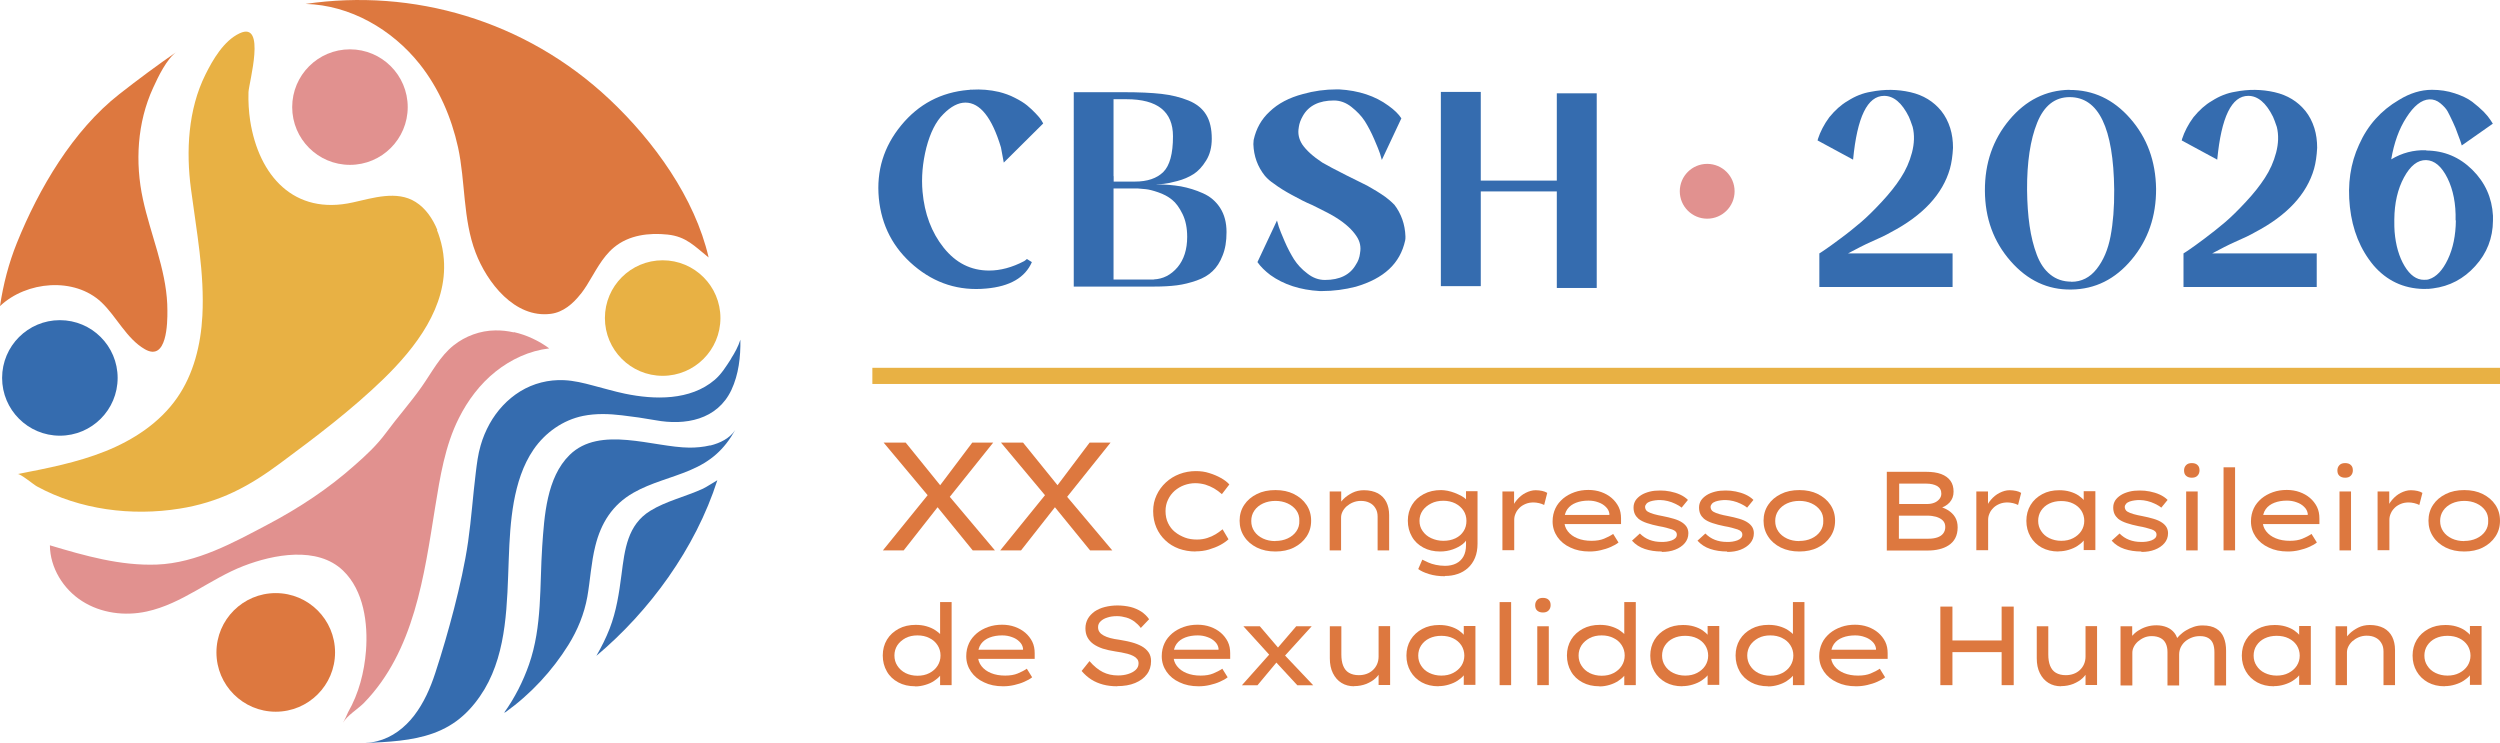 <svg xmlns="http://www.w3.org/2000/svg" id="Camada_1" data-name="Camada 1" viewBox="0 0 177.88 52.87"><defs><style>      .cls-1 {        fill: #356caf;      }      .cls-2 {        fill: #e1918f;      }      .cls-3 {        fill: #c76736;      }      .cls-4 {        fill: #dd783f;      }      .cls-5 {        fill: #e8b144;      }    </style></defs><g><g><path class="cls-4" d="M62.82,39.16l3.39-4.18.69.87-2.6,3.31h-1.48ZM69.21,39.16l-2.81-3.45-3.53-4.22h1.57l2.71,3.35,3.64,4.32h-1.58ZM67.38,35.6l-.67-.83,2.47-3.28h1.49l-3.29,4.11Z"></path><path class="cls-4" d="M71.17,39.16l3.39-4.18.69.87-2.6,3.31h-1.48ZM77.56,39.16l-2.81-3.45-3.53-4.22h1.57l2.71,3.35,3.64,4.32h-1.58ZM75.73,35.6l-.67-.83,2.47-3.28h1.49l-3.29,4.11Z"></path><path class="cls-4" d="M85.07,39.24c-.43,0-.82-.07-1.19-.2-.37-.14-.69-.33-.96-.59-.27-.25-.49-.56-.64-.91-.15-.35-.23-.74-.23-1.17s.08-.78.24-1.13c.16-.35.38-.65.66-.91.28-.26.6-.46.97-.6.37-.14.76-.21,1.17-.21.33,0,.65.04.95.14.3.09.58.21.83.35.25.14.45.29.6.46l-.53.69c-.18-.16-.37-.3-.56-.41-.19-.11-.4-.2-.62-.27-.22-.06-.46-.1-.71-.1-.28,0-.54.05-.79.14-.25.09-.48.23-.68.4-.2.18-.36.39-.47.63-.12.24-.18.52-.18.81,0,.33.06.61.18.86.12.25.28.46.49.63.21.17.45.3.71.4s.56.14.86.14c.27,0,.51-.04.73-.11.22-.07.42-.16.6-.27.18-.11.34-.23.49-.35l.42.71c-.14.13-.33.27-.57.4-.24.13-.52.24-.82.33-.3.09-.62.13-.95.13Z"></path><path class="cls-4" d="M90.75,39.24c-.5,0-.93-.09-1.32-.28-.38-.19-.68-.44-.9-.78-.22-.33-.33-.71-.33-1.13s.11-.8.33-1.13c.22-.33.52-.58.9-.77.38-.19.82-.28,1.32-.28s.93.09,1.31.28c.38.19.68.44.9.77.22.33.33.7.33,1.13s-.11.8-.33,1.13c-.22.33-.52.59-.9.78s-.82.28-1.31.28ZM90.75,38.49c.32,0,.61-.06.87-.18.26-.12.47-.29.62-.51.15-.22.22-.46.21-.74.01-.28-.06-.53-.21-.74-.15-.21-.36-.38-.62-.5s-.55-.18-.87-.18-.62.06-.88.18-.47.29-.62.51c-.15.22-.22.46-.22.74,0,.28.07.52.22.74.15.22.35.38.62.51.26.12.55.18.88.18Z"></path><path class="cls-4" d="M94.61,39.16v-4.19h.82v1.07l-.25.04c.1-.2.23-.39.41-.57.18-.18.4-.33.64-.45s.52-.18.82-.18c.39,0,.72.08.99.22.27.15.47.36.6.62s.2.58.2.93v2.51h-.82v-2.4c0-.24-.05-.44-.16-.61-.1-.17-.25-.3-.42-.38-.18-.09-.38-.13-.62-.13-.2,0-.39.04-.56.11-.17.07-.32.17-.45.28-.13.12-.22.24-.29.38s-.1.28-.1.42v2.33h-.82Z"></path><path class="cls-4" d="M102.81,41c-.42,0-.79-.05-1.12-.15s-.59-.22-.78-.36l.29-.67c.12.06.26.13.42.2.16.07.34.13.54.17.2.04.42.07.66.07.3,0,.57-.06.79-.17.22-.11.4-.28.52-.5.12-.22.18-.49.18-.8v-.6l.09.06c-.03.15-.13.31-.32.46-.19.15-.43.28-.71.38-.29.1-.58.15-.9.15-.45,0-.85-.09-1.2-.28-.35-.19-.62-.44-.81-.78-.19-.33-.29-.71-.29-1.13s.1-.8.3-1.13c.2-.33.48-.58.84-.77.36-.19.77-.28,1.23-.28.13,0,.29.02.46.05.17.03.34.09.51.15.17.07.33.14.48.22.15.08.26.17.36.27.09.1.14.2.14.31l-.18.06v-.98h.82v3.73c0,.38-.06.72-.18,1.01s-.29.53-.5.72c-.21.19-.46.34-.74.43-.28.1-.58.14-.89.14ZM102.7,38.48c.32,0,.61-.06.86-.18.25-.12.44-.29.58-.51.14-.22.2-.46.2-.73s-.07-.52-.21-.73c-.14-.21-.33-.38-.58-.51-.24-.12-.53-.19-.85-.19s-.62.06-.87.19c-.26.13-.46.3-.61.51-.15.22-.22.46-.22.73s.07.51.22.72c.15.22.35.39.61.51s.55.19.87.19Z"></path><path class="cls-4" d="M106.9,39.16v-4.19h.83v1.45l-.18-.15c.07-.26.2-.49.38-.7.18-.21.38-.38.62-.5s.47-.19.72-.19c.16,0,.31.02.46.05s.26.08.36.14l-.22.86c-.1-.05-.22-.1-.36-.13-.14-.03-.27-.05-.39-.05-.2,0-.39.03-.56.1-.17.07-.32.16-.44.28-.12.12-.22.25-.28.4-.07.15-.1.3-.1.46v2.16h-.83Z"></path><path class="cls-4" d="M113.09,39.24c-.51,0-.96-.09-1.35-.28-.4-.18-.71-.44-.93-.76-.22-.32-.34-.69-.34-1.1,0-.35.07-.65.2-.93s.32-.5.55-.7c.23-.19.5-.34.81-.45.31-.11.64-.16.99-.16.32,0,.63.05.91.15.28.1.53.24.74.42.21.18.38.4.5.64.12.25.17.52.17.82v.4h-4.15l-.18-.65h3.62l-.12.09v-.19c-.03-.18-.11-.34-.26-.48-.14-.14-.32-.25-.53-.32-.21-.08-.44-.12-.69-.12-.34,0-.63.05-.89.15-.26.1-.47.25-.62.46-.15.21-.22.48-.22.81,0,.29.08.54.25.76.17.22.39.38.68.5.29.12.63.18,1.01.18.35,0,.65-.05.89-.15.24-.1.46-.21.65-.34l.38.61c-.15.12-.33.22-.56.32-.22.1-.46.17-.71.23-.26.06-.52.09-.78.09Z"></path><path class="cls-4" d="M118.23,39.24c-.44,0-.84-.06-1.2-.18s-.67-.32-.91-.59l.56-.51c.2.2.42.35.68.45.26.1.54.15.85.15.12,0,.25,0,.38-.02s.25-.05.36-.09c.11-.04.2-.1.26-.16.07-.07.1-.15.1-.25,0-.17-.11-.29-.34-.37-.12-.04-.25-.08-.41-.12-.15-.04-.33-.08-.52-.11-.32-.06-.6-.14-.85-.22-.24-.08-.45-.18-.61-.31-.11-.1-.2-.21-.26-.34-.06-.13-.09-.29-.09-.46,0-.19.05-.35.14-.5.1-.15.23-.27.4-.38.17-.11.38-.19.61-.25.23-.06.48-.08.75-.08.23,0,.47.02.71.07.25.05.48.12.7.22.22.1.41.23.56.38l-.45.55c-.13-.11-.29-.2-.46-.28-.17-.08-.35-.15-.53-.19s-.35-.07-.51-.07c-.13,0-.26,0-.38.02-.13.02-.25.04-.36.08-.11.04-.2.09-.26.16s-.1.14-.1.24c0,.06.02.12.05.18.03.06.08.11.15.15.11.06.25.12.43.17.18.05.39.1.62.14.28.05.54.12.79.19.24.07.45.16.62.28.13.09.24.2.31.32.07.12.11.27.11.43,0,.28-.09.51-.26.71-.17.2-.4.35-.68.46s-.6.16-.95.16Z"></path><path class="cls-4" d="M122.89,39.24c-.44,0-.84-.06-1.2-.18s-.67-.32-.91-.59l.56-.51c.2.2.42.35.68.45.26.1.54.15.85.15.12,0,.25,0,.38-.02s.25-.05.36-.09c.11-.04.2-.1.26-.16.07-.07.1-.15.1-.25,0-.17-.11-.29-.34-.37-.12-.04-.25-.08-.41-.12-.15-.04-.33-.08-.52-.11-.32-.06-.6-.14-.85-.22-.24-.08-.45-.18-.61-.31-.11-.1-.2-.21-.26-.34-.06-.13-.09-.29-.09-.46,0-.19.05-.35.14-.5.1-.15.23-.27.4-.38.17-.11.38-.19.61-.25.23-.06.48-.08.75-.08.23,0,.47.02.71.07.25.05.48.12.7.22.22.1.41.23.56.38l-.45.55c-.13-.11-.29-.2-.46-.28-.17-.08-.35-.15-.53-.19s-.35-.07-.51-.07c-.13,0-.26,0-.38.02-.13.02-.25.04-.36.08-.11.04-.2.09-.26.16s-.1.14-.1.24c0,.06.02.12.05.18.03.06.08.11.15.15.11.06.25.12.43.17.18.05.39.1.62.14.28.05.54.12.79.19.24.07.45.16.62.28.13.09.24.2.31.32.07.12.11.27.11.43,0,.28-.09.51-.26.71-.17.2-.4.35-.68.46s-.6.16-.95.16Z"></path><path class="cls-4" d="M128.03,39.24c-.5,0-.93-.09-1.32-.28-.38-.19-.68-.44-.9-.78-.22-.33-.33-.71-.33-1.13s.11-.8.33-1.13c.22-.33.52-.58.9-.77.38-.19.82-.28,1.32-.28s.93.09,1.31.28c.38.19.68.44.9.77.22.33.33.7.33,1.13s-.11.8-.33,1.13c-.22.33-.52.59-.9.78s-.82.28-1.31.28ZM128.03,38.49c.32,0,.61-.06.87-.18.26-.12.47-.29.62-.51.15-.22.22-.46.21-.74.01-.28-.06-.53-.21-.74-.15-.21-.36-.38-.62-.5s-.55-.18-.87-.18-.62.06-.88.18-.47.29-.62.51c-.15.22-.22.46-.22.74,0,.28.07.52.22.74.15.22.35.38.62.51.26.12.55.18.88.18Z"></path><path class="cls-4" d="M134.25,39.16v-5.59h2.79c.43,0,.79.05,1.08.16s.51.27.66.48c.15.21.22.46.22.77s-.09.55-.28.77c-.19.21-.46.36-.81.45l.04-.16c.24.05.46.14.67.27.2.13.37.29.49.49.12.2.18.44.18.72,0,.3-.06.56-.17.77s-.27.38-.47.51c-.2.13-.42.22-.67.28-.25.06-.51.09-.78.09h-2.96ZM135.12,35.86h2.01c.18,0,.35-.03.5-.09.15-.06.27-.15.36-.26.09-.11.14-.24.14-.38,0-.25-.1-.43-.3-.55-.2-.11-.46-.17-.78-.17h-1.92v1.45ZM135.12,38.33h2.09c.24,0,.45-.03.63-.09.18-.06.32-.15.42-.28.1-.13.15-.28.15-.46,0-.2-.06-.35-.18-.47-.12-.12-.28-.2-.47-.26-.19-.05-.39-.08-.6-.08h-2.05v1.64Z"></path><path class="cls-4" d="M140.62,39.16v-4.19h.83v1.45l-.18-.15c.07-.26.2-.49.38-.7.18-.21.38-.38.62-.5s.47-.19.72-.19c.16,0,.31.02.46.05s.26.08.36.14l-.22.86c-.1-.05-.22-.1-.36-.13-.14-.03-.27-.05-.39-.05-.2,0-.39.03-.56.1-.17.07-.32.16-.44.28-.12.12-.22.25-.28.4-.07.15-.1.3-.1.46v2.16h-.83Z"></path><path class="cls-4" d="M146.46,39.24c-.45,0-.84-.09-1.19-.28-.34-.19-.61-.45-.8-.78-.19-.33-.29-.7-.29-1.12s.1-.8.3-1.13c.2-.33.48-.58.83-.77.35-.19.75-.28,1.2-.28.28,0,.53.03.77.1.24.07.44.16.62.28.17.12.31.24.41.38.1.14.16.28.17.42l-.22-.02v-1.09h.83v4.19h-.83v-1.1l.18.02c-.01.13-.07.26-.18.4s-.26.26-.44.38c-.18.12-.39.21-.62.28-.23.07-.47.11-.73.11ZM146.66,38.48c.32,0,.6-.06.85-.19.25-.13.44-.3.58-.51.14-.22.21-.46.21-.72s-.07-.51-.21-.73c-.14-.21-.33-.38-.58-.5-.24-.12-.53-.18-.85-.18s-.6.06-.85.18-.44.29-.58.5c-.14.21-.21.46-.21.73s.07.51.21.72c.14.22.33.39.58.51s.53.19.85.19Z"></path><path class="cls-4" d="M152.36,39.24c-.44,0-.84-.06-1.2-.18s-.67-.32-.91-.59l.56-.51c.2.2.42.35.68.45.26.1.54.15.85.15.12,0,.25,0,.38-.02s.25-.05.36-.09c.11-.04.2-.1.26-.16.07-.07.1-.15.1-.25,0-.17-.11-.29-.34-.37-.12-.04-.25-.08-.41-.12-.15-.04-.33-.08-.52-.11-.32-.06-.6-.14-.85-.22-.24-.08-.45-.18-.61-.31-.11-.1-.2-.21-.26-.34-.06-.13-.09-.29-.09-.46,0-.19.05-.35.14-.5.1-.15.23-.27.4-.38.17-.11.38-.19.61-.25.23-.06.48-.08.75-.08.23,0,.47.02.71.07.25.05.48.12.7.22.22.1.41.23.56.38l-.45.55c-.13-.11-.29-.2-.46-.28-.17-.08-.35-.15-.53-.19s-.35-.07-.51-.07c-.13,0-.26,0-.38.02-.13.02-.25.04-.36.08-.11.04-.2.09-.26.16s-.1.14-.1.24c0,.06.02.12.05.18.03.06.08.11.15.15.11.06.25.12.43.17.18.05.39.1.62.14.28.05.54.12.79.19.24.07.45.16.62.28.13.09.24.2.31.32.07.12.11.27.11.43,0,.28-.09.51-.26.71-.17.2-.4.35-.68.46s-.6.16-.95.16Z"></path><path class="cls-4" d="M155.95,33.99c-.18,0-.31-.05-.41-.14-.1-.09-.14-.22-.14-.38,0-.15.05-.28.15-.38.1-.1.23-.14.4-.14s.31.04.41.14c.1.09.14.22.14.38,0,.15-.05.28-.15.38-.1.1-.23.14-.4.14ZM155.55,39.16v-4.19h.82v4.19h-.82Z"></path><path class="cls-4" d="M158.21,39.16v-5.91h.82v5.91h-.82Z"></path><path class="cls-4" d="M162.78,39.24c-.51,0-.96-.09-1.35-.28-.4-.18-.71-.44-.93-.76-.22-.32-.34-.69-.34-1.1,0-.35.07-.65.2-.93s.32-.5.55-.7c.23-.19.5-.34.81-.45.31-.11.64-.16.99-.16.32,0,.63.05.91.15.28.1.53.24.74.42.21.18.38.4.5.64.12.25.17.52.17.82v.4h-4.15l-.18-.65h3.62l-.12.09v-.19c-.03-.18-.11-.34-.26-.48-.14-.14-.32-.25-.53-.32-.21-.08-.44-.12-.69-.12-.34,0-.63.05-.89.15-.26.1-.47.25-.62.46-.15.21-.22.48-.22.81,0,.29.08.54.25.76.17.22.39.38.68.5.29.12.63.18,1.01.18.35,0,.65-.05.89-.15.24-.1.46-.21.65-.34l.38.61c-.15.12-.33.22-.56.32-.22.1-.46.17-.71.23-.26.06-.52.09-.78.09Z"></path><path class="cls-4" d="M166.86,33.99c-.18,0-.31-.05-.41-.14-.1-.09-.14-.22-.14-.38,0-.15.05-.28.15-.38.1-.1.23-.14.4-.14s.31.04.41.14c.1.09.14.22.14.38,0,.15-.05.28-.15.38-.1.1-.23.14-.4.14ZM166.46,39.16v-4.19h.82v4.19h-.82Z"></path><path class="cls-4" d="M169.17,39.16v-4.19h.83v1.45l-.18-.15c.07-.26.2-.49.38-.7.18-.21.38-.38.62-.5s.47-.19.72-.19c.16,0,.31.02.46.05s.26.08.36.14l-.22.86c-.1-.05-.22-.1-.36-.13-.14-.03-.27-.05-.39-.05-.2,0-.39.03-.56.1-.17.07-.32.16-.44.28-.12.12-.22.25-.28.4-.07.15-.1.3-.1.46v2.16h-.83Z"></path><path class="cls-4" d="M175.34,39.24c-.5,0-.93-.09-1.32-.28-.38-.19-.68-.44-.9-.78-.22-.33-.33-.71-.33-1.13s.11-.8.33-1.13c.22-.33.52-.58.9-.77.38-.19.82-.28,1.32-.28s.93.09,1.31.28c.38.19.68.44.9.77.22.33.33.7.33,1.13s-.11.8-.33,1.13c-.22.33-.52.59-.9.78s-.82.28-1.31.28ZM175.34,38.49c.32,0,.61-.06.87-.18.26-.12.47-.29.62-.51.15-.22.22-.46.21-.74.01-.28-.06-.53-.21-.74-.15-.21-.36-.38-.62-.5s-.55-.18-.87-.18-.62.06-.88.18-.47.29-.62.51c-.15.22-.22.46-.22.74,0,.28.07.52.22.74.15.22.35.38.62.51.26.12.55.18.88.18Z"></path><path class="cls-4" d="M65.12,48.83c-.46,0-.86-.09-1.21-.28s-.62-.44-.81-.78c-.19-.33-.29-.71-.29-1.13s.1-.8.3-1.13c.2-.33.48-.58.83-.77.35-.19.76-.28,1.21-.28.27,0,.53.03.77.1.24.07.45.16.63.28.18.12.33.24.43.38.1.13.15.27.15.4l-.24.02v-2.8h.82v5.91h-.82v-1.1l.16.04c0,.13-.05.26-.16.39-.11.13-.25.25-.43.37-.18.12-.38.21-.62.28-.23.07-.47.11-.72.11ZM65.28,48.08c.32,0,.6-.06.85-.19.25-.13.44-.3.58-.52s.21-.46.21-.73-.07-.51-.21-.73c-.14-.22-.33-.39-.58-.51-.25-.13-.53-.19-.85-.19s-.6.06-.85.19c-.24.13-.44.3-.58.51-.14.22-.21.46-.21.73s.07.52.21.73c.14.22.33.39.58.52.24.12.53.19.85.19Z"></path><path class="cls-4" d="M71.37,48.83c-.51,0-.96-.09-1.35-.28-.4-.18-.71-.44-.93-.76-.22-.32-.34-.69-.34-1.1,0-.35.07-.65.2-.93s.32-.5.55-.7c.23-.19.5-.34.81-.45.31-.11.64-.16.99-.16.33,0,.63.05.91.15.28.1.53.24.74.42.21.18.38.4.5.64.12.25.17.52.17.82v.4h-4.15l-.18-.65h3.62l-.12.09v-.19c-.03-.18-.11-.34-.26-.48-.14-.14-.32-.25-.53-.32-.21-.08-.44-.12-.69-.12-.34,0-.63.05-.89.15-.26.1-.47.25-.62.46-.15.21-.22.48-.22.81,0,.29.08.54.25.76.17.22.39.38.68.5.29.12.63.18,1.01.18.35,0,.65-.05.89-.15.24-.1.46-.21.65-.34l.38.61c-.15.12-.33.22-.56.32-.22.1-.46.17-.71.23-.26.06-.52.09-.78.09Z"></path><path class="cls-4" d="M79.5,48.83c-.37,0-.71-.04-1.01-.12s-.59-.2-.84-.36c-.25-.16-.48-.36-.69-.61l.56-.7c.31.36.63.62.95.78.32.16.68.24,1.08.24.25,0,.49-.03.71-.1.22-.07.4-.16.54-.29.14-.13.21-.28.21-.47,0-.12-.03-.23-.1-.31-.07-.09-.16-.16-.28-.22-.12-.06-.25-.11-.4-.15-.15-.04-.3-.07-.45-.1-.15-.03-.29-.05-.43-.07-.33-.05-.63-.12-.89-.2-.26-.09-.49-.2-.67-.33-.18-.13-.32-.29-.42-.48-.1-.19-.14-.4-.14-.64s.06-.47.17-.67.28-.37.48-.52c.21-.14.45-.25.73-.32.28-.07.58-.11.9-.11s.65.04.94.11c.28.07.54.19.76.33.22.15.41.33.55.54l-.59.62c-.13-.18-.29-.33-.46-.46-.17-.12-.36-.22-.57-.28s-.43-.1-.66-.1c-.26,0-.49.03-.69.1-.2.06-.36.15-.48.27-.12.11-.18.25-.18.41,0,.13.03.25.1.35.07.1.17.18.3.25.13.07.28.13.47.18.19.05.4.09.64.12.31.05.6.11.87.18.27.07.52.17.72.28s.37.26.49.43c.12.17.18.38.18.63,0,.36-.1.68-.3.94-.2.27-.48.47-.84.62s-.79.22-1.28.22Z"></path><path class="cls-4" d="M85.28,48.83c-.51,0-.96-.09-1.35-.28-.4-.18-.71-.44-.93-.76-.22-.32-.34-.69-.34-1.1,0-.35.07-.65.2-.93s.32-.5.55-.7c.23-.19.5-.34.81-.45.31-.11.64-.16.99-.16.32,0,.63.05.91.15.28.1.53.24.74.42.21.18.38.4.5.64.12.25.17.52.17.82v.4h-4.15l-.18-.65h3.62l-.12.09v-.19c-.03-.18-.11-.34-.26-.48-.14-.14-.32-.25-.53-.32-.21-.08-.44-.12-.69-.12-.34,0-.63.05-.89.15-.26.1-.47.25-.62.46-.15.21-.22.48-.22.81,0,.29.08.54.25.76.17.22.39.38.68.5.29.12.63.18,1.01.18.35,0,.65-.05.89-.15.24-.1.46-.21.65-.34l.38.61c-.15.12-.33.22-.56.32-.22.1-.46.17-.71.23-.26.06-.52.09-.78.09Z"></path><path class="cls-4" d="M88.37,48.75l1.96-2.2.54.53-1.4,1.68h-1.1ZM92.3,48.75l-1.69-1.83-.14-.16-2-2.2h1.17l1.51,1.77.14.16,2.15,2.27h-1.13ZM91.33,46.75l-.49-.57,1.39-1.62h1.1l-2,2.2Z"></path><path class="cls-4" d="M96.35,48.83c-.34,0-.64-.08-.9-.24-.26-.16-.46-.39-.61-.69s-.22-.65-.22-1.06v-2.28h.82v2c0,.32.04.59.13.81.09.22.22.39.41.5s.42.17.7.17c.2,0,.38-.03.55-.09.17-.06.32-.15.45-.27.13-.12.23-.26.3-.42.07-.16.11-.34.11-.55v-2.16h.82v4.19h-.82v-.88l.14-.1c-.07.18-.19.34-.36.5-.17.16-.39.29-.65.4-.26.1-.55.16-.88.16Z"></path><path class="cls-4" d="M102.35,48.83c-.45,0-.84-.09-1.19-.28-.34-.19-.61-.45-.8-.78-.19-.33-.29-.7-.29-1.12s.1-.8.3-1.13c.2-.33.48-.58.83-.77.35-.19.75-.28,1.2-.28.28,0,.53.03.77.1.24.07.44.16.62.28.17.12.31.24.41.38.1.14.16.28.17.42l-.22-.02v-1.09h.83v4.19h-.83v-1.1l.18.02c-.01.13-.07.26-.18.4s-.26.26-.44.38c-.18.12-.39.21-.62.28-.23.07-.47.11-.73.11ZM102.55,48.07c.32,0,.6-.06.85-.19.25-.13.44-.3.58-.51.14-.22.21-.46.21-.72s-.07-.51-.21-.73c-.14-.21-.33-.38-.58-.5-.24-.12-.53-.18-.85-.18s-.6.06-.85.18-.44.29-.58.5c-.14.21-.21.46-.21.73s.07.51.21.72c.14.22.33.39.58.51s.53.19.85.19Z"></path><path class="cls-4" d="M106.7,48.75v-5.91h.82v5.91h-.82Z"></path><path class="cls-4" d="M109.78,43.58c-.18,0-.31-.05-.41-.14-.1-.09-.14-.22-.14-.38,0-.15.05-.28.15-.38.1-.1.23-.14.4-.14s.31.04.41.14c.1.09.14.22.14.38,0,.15-.05.28-.15.38-.1.1-.23.14-.4.14ZM109.38,48.75v-4.19h.82v4.19h-.82Z"></path><path class="cls-4" d="M113.8,48.83c-.46,0-.86-.09-1.21-.28-.35-.19-.62-.44-.81-.78-.19-.33-.29-.71-.29-1.13s.1-.8.3-1.13c.2-.33.48-.58.83-.77.35-.19.76-.28,1.21-.28.27,0,.53.03.77.1.24.07.45.16.63.28.18.12.33.24.43.38.1.13.15.27.15.4l-.24.02v-2.8h.82v5.91h-.82v-1.1l.16.04c0,.13-.05.26-.16.39-.11.13-.25.25-.43.37-.18.12-.38.21-.61.28-.23.07-.47.11-.72.11ZM113.96,48.08c.32,0,.6-.06.85-.19.25-.13.44-.3.58-.52.14-.22.21-.46.21-.73s-.07-.51-.21-.73c-.14-.22-.33-.39-.58-.51-.25-.13-.53-.19-.85-.19s-.6.06-.85.19c-.24.13-.44.3-.58.51-.14.22-.21.46-.21.73s.07.52.21.73c.14.22.33.39.58.52.25.12.53.19.85.19Z"></path><path class="cls-4" d="M119.7,48.83c-.45,0-.84-.09-1.19-.28-.34-.19-.61-.45-.8-.78-.19-.33-.29-.7-.29-1.12s.1-.8.3-1.13c.2-.33.48-.58.83-.77.35-.19.75-.28,1.2-.28.28,0,.53.03.77.1.24.07.44.16.62.28.17.12.31.24.41.38.1.14.16.28.17.42l-.22-.02v-1.09h.83v4.19h-.83v-1.1l.18.02c-.01.13-.07.26-.18.4s-.26.26-.44.38c-.18.12-.39.21-.62.28-.23.07-.47.11-.73.11ZM119.9,48.07c.32,0,.6-.06.85-.19.25-.13.44-.3.58-.51.14-.22.21-.46.21-.72s-.07-.51-.21-.73c-.14-.21-.33-.38-.58-.5-.24-.12-.53-.18-.85-.18s-.6.06-.85.18-.44.29-.58.5c-.14.21-.21.46-.21.73s.07.51.21.72c.14.22.33.39.58.51s.53.19.85.19Z"></path><path class="cls-4" d="M125.8,48.83c-.46,0-.86-.09-1.21-.28-.35-.19-.62-.44-.81-.78-.19-.33-.29-.71-.29-1.13s.1-.8.3-1.13c.2-.33.48-.58.83-.77.35-.19.76-.28,1.21-.28.27,0,.53.03.77.1.24.07.45.16.63.28.18.12.33.24.43.38.1.13.15.27.15.4l-.24.02v-2.8h.82v5.91h-.82v-1.1l.16.04c0,.13-.05.26-.16.39-.11.13-.25.25-.43.37-.18.12-.38.21-.61.28-.23.07-.47.11-.72.11ZM125.96,48.08c.32,0,.6-.06.85-.19.25-.13.44-.3.58-.52.14-.22.21-.46.21-.73s-.07-.51-.21-.73c-.14-.22-.33-.39-.58-.51-.25-.13-.53-.19-.85-.19s-.6.06-.85.19c-.24.13-.44.3-.58.51-.14.22-.21.46-.21.73s.07.52.21.73c.14.22.33.39.58.52.25.12.53.19.85.19Z"></path><path class="cls-4" d="M132.06,48.83c-.51,0-.96-.09-1.35-.28-.4-.18-.71-.44-.93-.76-.22-.32-.34-.69-.34-1.1,0-.35.07-.65.2-.93s.32-.5.55-.7c.23-.19.5-.34.81-.45.31-.11.64-.16.99-.16.32,0,.63.05.91.15.28.1.53.24.74.42.21.18.38.4.5.64.12.25.17.52.17.82v.4h-4.15l-.18-.65h3.62l-.12.09v-.19c-.03-.18-.11-.34-.26-.48-.14-.14-.32-.25-.53-.32-.21-.08-.44-.12-.69-.12-.34,0-.63.05-.89.15-.26.1-.47.25-.62.46-.15.21-.22.48-.22.81,0,.29.08.54.25.76.17.22.39.38.68.5.29.12.63.18,1.01.18.35,0,.65-.05.89-.15.24-.1.46-.21.65-.34l.38.61c-.15.12-.33.22-.56.32-.22.1-.46.17-.71.23-.26.06-.52.09-.78.09Z"></path><path class="cls-4" d="M138.06,48.75v-5.59h.86v5.59h-.86ZM138.43,46.4v-.83h4.37v.83h-4.37ZM142.42,48.75v-5.59h.86v5.59h-.86Z"></path><path class="cls-4" d="M146.65,48.83c-.34,0-.64-.08-.9-.24-.26-.16-.46-.39-.61-.69s-.22-.65-.22-1.06v-2.28h.82v2c0,.32.04.59.13.81.09.22.22.39.41.5s.42.17.7.17c.2,0,.38-.03.55-.09.17-.06.32-.15.45-.27.13-.12.23-.26.3-.42.07-.16.11-.34.11-.55v-2.16h.82v4.19h-.82v-.88l.14-.1c-.07.18-.19.34-.36.5-.17.16-.39.29-.65.4-.26.1-.55.16-.88.16Z"></path><path class="cls-4" d="M150.88,48.75v-4.19h.83v1.1h-.26c.05-.14.13-.27.24-.4s.25-.26.43-.38c.17-.11.37-.21.59-.28.22-.07.46-.11.72-.11.28,0,.53.05.75.14s.4.23.54.41c.14.18.23.41.26.69l-.23-.05.06-.14c.06-.11.16-.22.28-.34.13-.12.27-.24.44-.34.17-.1.35-.19.56-.26.2-.07.41-.1.63-.1.41,0,.74.08.98.23.24.15.42.36.53.64.11.27.16.58.16.93v2.47h-.83v-2.36c0-.24-.03-.44-.1-.62-.07-.17-.18-.3-.33-.39-.15-.09-.35-.14-.59-.14-.21,0-.4.03-.58.1-.18.07-.34.16-.48.28-.14.12-.24.26-.32.42-.07.16-.11.33-.11.51v2.2h-.83v-2.38c0-.23-.04-.43-.12-.6-.08-.17-.2-.3-.37-.39s-.38-.14-.64-.14c-.2,0-.38.04-.54.11s-.31.17-.44.28c-.13.12-.22.24-.29.38-.07.14-.1.28-.1.42v2.32h-.83Z"></path><path class="cls-4" d="M161.79,48.83c-.45,0-.84-.09-1.19-.28-.34-.19-.61-.45-.8-.78-.19-.33-.29-.7-.29-1.12s.1-.8.3-1.13c.2-.33.48-.58.83-.77.35-.19.75-.28,1.2-.28.28,0,.53.03.77.1.24.07.44.16.62.28.17.12.31.24.41.38.1.14.16.28.17.42l-.22-.02v-1.09h.83v4.19h-.83v-1.1l.18.02c-.01.13-.07.26-.18.4s-.26.26-.44.38c-.18.12-.39.21-.62.28-.23.07-.47.11-.73.11ZM161.99,48.07c.32,0,.6-.06.85-.19.25-.13.44-.3.58-.51.14-.22.21-.46.21-.72s-.07-.51-.21-.73c-.14-.21-.33-.38-.58-.5-.24-.12-.53-.18-.85-.18s-.6.06-.85.18-.44.29-.58.5c-.14.21-.21.46-.21.73s.07.51.21.72c.14.22.33.39.58.51s.53.19.85.19Z"></path><path class="cls-4" d="M166.18,48.75v-4.19h.82v1.07l-.25.04c.1-.2.23-.39.41-.57.18-.18.4-.33.64-.45s.52-.18.82-.18c.39,0,.72.08.99.22.27.15.47.36.6.62s.2.58.2.93v2.51h-.82v-2.4c0-.24-.05-.44-.16-.61-.1-.17-.25-.3-.42-.38-.18-.09-.38-.13-.62-.13-.2,0-.39.04-.56.11-.17.07-.32.17-.45.28-.13.12-.22.24-.29.38s-.1.28-.1.42v2.33h-.82Z"></path><path class="cls-4" d="M173.94,48.83c-.45,0-.84-.09-1.19-.28-.34-.19-.61-.45-.8-.78-.19-.33-.29-.7-.29-1.12s.1-.8.3-1.13c.2-.33.48-.58.83-.77.35-.19.75-.28,1.2-.28.28,0,.53.03.77.1.24.07.44.16.62.28.17.12.31.24.41.38.1.14.16.28.17.42l-.22-.02v-1.09h.83v4.19h-.83v-1.1l.18.02c-.01.13-.07.26-.18.4s-.26.26-.44.38c-.18.12-.39.21-.62.28-.23.07-.47.11-.73.11ZM174.14,48.07c.32,0,.6-.06.85-.19.25-.13.44-.3.58-.51.14-.22.21-.46.21-.72s-.07-.51-.21-.73c-.14-.21-.33-.38-.58-.5-.24-.12-.53-.18-.85-.18s-.6.06-.85.18-.44.29-.58.5c-.14.21-.21.46-.21.73s.07.51.21.72c.14.22.33.39.58.51s.53.19.85.19Z"></path></g><g><path class="cls-1" d="M73.07,18.43l.35.22c-.48,1.1-1.56,1.73-3.25,1.88-1.93.18-3.64-.36-5.13-1.62-1.49-1.26-2.32-2.86-2.51-4.81-.18-1.95.35-3.67,1.59-5.18,1.24-1.51,2.83-2.35,4.76-2.52.07,0,.12,0,.14-.02h.12c.64-.04,1.29.01,1.94.16.39.1.77.23,1.13.42.36.18.65.36.87.54.22.18.42.37.61.57.19.2.32.35.38.45.06.1.11.18.15.25v.02l-2.8,2.78-.2-1.08c-.64-2.13-1.49-3.19-2.53-3.19-.5,0-1.03.27-1.57.82-.53.52-.93,1.32-1.21,2.39-.27,1.08-.36,2.12-.27,3.13.14,1.57.64,2.9,1.5,3.98.87,1.09,1.94,1.63,3.24,1.63.8,0,1.63-.22,2.49-.67.08-.05.14-.1.18-.14Z"></path><path class="cls-1" d="M82.28,13.12c.63,0,1.21.05,1.74.14.53.1,1.06.26,1.57.49.52.23.93.58,1.23,1.05.3.47.45,1.04.45,1.71s-.09,1.2-.28,1.67c-.18.47-.42.84-.72,1.12-.29.28-.67.5-1.13.66s-.93.28-1.4.34c-.47.06-1.01.09-1.62.09h-5.72V6.56h3.56c1.08,0,1.97.04,2.68.12.71.08,1.35.24,1.92.47.57.23.99.57,1.26,1.01.27.44.4,1.01.4,1.71,0,.6-.13,1.12-.4,1.55-.27.44-.57.76-.9.97-.33.21-.72.38-1.15.49-.44.12-.76.18-.96.2-.2.02-.38.03-.51.03ZM79.24,12.53v.39h1.51c.89,0,1.56-.23,2.02-.68.46-.46.69-1.3.69-2.54,0-1.76-1.1-2.64-3.31-2.64h-.92v5.48ZM82.1,19.88c.65-.03,1.21-.31,1.68-.86.46-.55.69-1.27.69-2.17,0-.63-.11-1.17-.33-1.62s-.47-.8-.75-1.02c-.28-.23-.61-.4-.99-.53-.38-.13-.67-.2-.88-.22-.2-.02-.4-.04-.57-.05h-1.72v6.48h2.86Z"></path><path class="cls-1" d="M99.2,14.55c.5.65.77,1.41.8,2.27,0,.12,0,.22-.02.29-.18.82-.56,1.5-1.14,2.04-.59.55-1.38.96-2.37,1.25-.78.2-1.58.31-2.41.31h-.16c-1.39-.08-2.56-.46-3.51-1.14-.38-.29-.69-.59-.92-.92l1.39-2.96c.03.11.07.26.13.45s.2.53.41,1.02c.21.49.44.92.67,1.29.24.37.55.71.95,1.01.39.31.81.46,1.25.46,1.06,0,1.8-.37,2.21-1.1.15-.22.25-.48.29-.8v-.02c.08-.42,0-.82-.25-1.19-.3-.46-.78-.9-1.43-1.31-.27-.18-.84-.48-1.7-.9-.48-.2-.97-.45-1.49-.74-.48-.26-.9-.52-1.27-.8-.23-.15-.44-.33-.63-.55-.52-.65-.79-1.4-.82-2.25,0-.04,0-.09.01-.16,0-.07.01-.12.01-.14.18-.82.56-1.49,1.14-2.02.59-.57,1.38-.99,2.37-1.25.78-.22,1.58-.33,2.41-.33h.16c1.4.08,2.57.47,3.51,1.16.42.3.73.6.92.9l-1.39,2.96c-.03-.11-.07-.26-.13-.45s-.2-.53-.41-1.02c-.21-.49-.44-.92-.67-1.29-.24-.37-.56-.7-.95-1.01s-.81-.46-1.25-.46c-1.06,0-1.8.37-2.21,1.1-.15.26-.25.52-.29.8v.02c-.08.42,0,.82.25,1.21.29.42.76.85,1.43,1.29.34.2.91.5,1.7.9.78.38,1.27.63,1.49.74.45.25.88.51,1.29.8.2.15.42.33.63.55Z"></path><path class="cls-1" d="M110.77,6.64h2.84v13.85h-2.84v-6.87h-5.41v6.74h-2.84V6.54h2.84v6.31h5.41v-6.21Z"></path><path class="cls-1" d="M131.47,18.03h7.46v2.39h-9.48v-2.39c.11-.07.26-.16.44-.29.18-.12.53-.37,1.05-.76.52-.38,1-.77,1.46-1.16s.95-.88,1.49-1.46c.54-.58.99-1.14,1.35-1.7.36-.55.63-1.15.8-1.8.17-.65.19-1.26.05-1.83-.11-.33-.2-.56-.27-.72-.49-.99-1.08-1.49-1.76-1.49-1.19,0-1.92,1.51-2.21,4.54l-2.53-1.37.02-.04v-.04c.18-.55.45-1.07.82-1.57.41-.5.84-.89,1.31-1.16.53-.34,1.08-.56,1.65-.65.95-.19,1.89-.18,2.81.03.92.21,1.65.66,2.2,1.34.27.34.48.74.63,1.21.14.45.2.92.2,1.41-.03.56-.1,1.06-.22,1.49-.52,1.81-1.92,3.32-4.21,4.52-.33.19-.8.42-1.43.69-.45.2-.99.48-1.63.82Z"></path><path class="cls-1" d="M147.24,6.4c1.69-.01,3.13.66,4.33,2.03,1.2,1.37,1.81,3.03,1.84,5,.01,1.96-.57,3.64-1.74,5.04-1.17,1.4-2.6,2.11-4.29,2.13-1.68.03-3.12-.65-4.32-2.02-1.21-1.38-1.82-3.04-1.83-5.01-.01-1.96.57-3.64,1.74-5.04,1.17-1.4,2.6-2.11,4.27-2.14ZM147.38,20.05c.72,0,1.32-.3,1.8-.91.48-.61.81-1.38.99-2.33.18-.95.27-2.05.26-3.32-.05-4.39-1.11-6.58-3.17-6.58-1.05,0-1.82.61-2.31,1.82-.49,1.21-.73,2.81-.72,4.78.01.95.07,1.81.18,2.56.11.76.28,1.44.51,2.05.23.61.55,1.09.97,1.42.41.33.91.5,1.48.5Z"></path><path class="cls-1" d="M157.38,18.03h7.46v2.39h-9.48v-2.39c.11-.07.26-.16.44-.29.18-.12.53-.37,1.05-.76s1-.77,1.46-1.16.95-.88,1.49-1.46c.54-.58.99-1.14,1.35-1.7.36-.55.63-1.15.8-1.8.17-.65.19-1.26.05-1.83-.11-.33-.2-.56-.27-.72-.49-.99-1.08-1.49-1.76-1.49-1.19,0-1.92,1.51-2.21,4.54l-2.53-1.37.02-.04v-.04c.18-.55.45-1.07.82-1.57.41-.5.84-.89,1.31-1.16.53-.34,1.08-.56,1.65-.65.95-.19,1.89-.18,2.81.03.92.21,1.65.66,2.2,1.34.27.34.48.74.63,1.21.14.45.2.92.2,1.41-.03.56-.1,1.06-.22,1.49-.52,1.81-1.92,3.32-4.21,4.52-.33.19-.8.42-1.43.69-.45.2-.99.48-1.63.82Z"></path><path class="cls-1" d="M172.64,10.71c1.27.01,2.36.47,3.27,1.37.91.9,1.4,1.99,1.47,3.27v.35c-.01,1.24-.43,2.32-1.26,3.23-.82.91-1.83,1.44-3.01,1.59-.15.03-.38.04-.67.04-1.43-.03-2.62-.59-3.56-1.68-.94-1.13-1.5-2.51-1.68-4.15-.18-1.63.04-3.11.65-4.43.61-1.38,1.56-2.44,2.84-3.19.78-.48,1.56-.72,2.35-.72.57,0,1.11.08,1.62.25s.92.36,1.24.6c.31.24.59.48.82.71.23.24.39.44.49.6l.16.25-2.21,1.55c-.03-.09-.06-.2-.1-.32-.04-.12-.08-.22-.12-.32-.16-.46-.3-.8-.41-1.02-.15-.33-.28-.58-.38-.77-.1-.18-.27-.37-.51-.57-.24-.2-.5-.29-.79-.28-.56.03-1.1.46-1.63,1.29-.52.8-.88,1.8-1.08,2.98.76-.46,1.59-.68,2.49-.65ZM174.72,15.68c.03-1.17-.17-2.18-.58-3.01-.42-.84-.92-1.26-1.52-1.28-.6-.01-1.12.4-1.57,1.23-.45.83-.68,1.83-.69,3,0,.38,0,.67.02.86.08.98.32,1.8.71,2.45.39.65.85.98,1.38.98.16,0,.28-.01.35-.04.53-.16.98-.64,1.35-1.42.37-.78.56-1.71.57-2.77Z"></path></g><g><g><g><path class="cls-4" d="M41.32,20.92c.15-.19.29-.4.42-.6.6-.95,1.08-2,1.95-2.72,1.06-.88,2.49-1.05,3.81-.91,1.33.14,1.92.83,2.92,1.63-.98-4.25-3.91-8.29-7.04-11.24C37.36,1.41,29.34-.84,21.74.28c3.17.08,6.16,1.81,8.13,4.29,1.36,1.72,2.25,3.78,2.72,5.91.53,2.43.34,5.11,1.25,7.49.81,2.13,2.78,4.69,5.35,4.36.87-.11,1.58-.71,2.13-1.42Z"></path><path class="cls-2" d="M36.56,23.65c-.44-.1-.88-.15-1.33-.14-1.05.01-2.12.4-2.95,1.06-.98.78-1.56,1.93-2.27,2.94-.8,1.14-1.74,2.19-2.57,3.32-.63.85-1.41,1.58-2.2,2.27-1.86,1.66-3.97,3.05-6.17,4.21-2.44,1.29-5.07,2.75-7.9,2.86-2.6.1-5.15-.63-7.62-1.37.01,1.59.95,3.12,2.29,3.97,1.34.86,3.04,1.08,4.6.74,2.53-.55,4.51-2.32,6.89-3.24,2.12-.82,5.25-1.43,7.08.33,1.48,1.42,1.78,3.77,1.63,5.71-.12,1.52-.51,3.03-1.27,4.36-.11.26-.23.51-.36.75.28-.51,1.07-.98,1.49-1.41,3.58-3.68,4.28-9.07,5.06-13.91.35-2.15.7-4.39,1.69-6.35.63-1.26,1.5-2.42,2.6-3.3s2.43-1.5,3.83-1.66c-.75-.55-1.62-.96-2.52-1.16Z"></path><g><path class="cls-4" d="M11.9,21.64c-.11-2.54-1.19-4.97-1.73-7.46-.57-2.62-.41-5.46.72-7.92.36-.79.97-2.08,1.69-2.58-1.39.96-2.75,1.97-4.08,3.01-3.31,2.59-5.74,6.73-7.3,10.6-.58,1.44-.97,2.95-1.2,4.49,1.88-1.78,5.29-2.09,7.22-.27,1.07,1.01,1.78,2.59,3.09,3.34,1.57.9,1.61-1.88,1.6-2.75,0-.15,0-.3-.01-.44Z"></path><path class="cls-3" d="M23.03,29.49c.89-.62,1.79-1.25,2.56-2.01.21-.21.44-.46.69-.74"></path><path class="cls-5" d="M31.12,16.37c-.32-.79-.83-1.55-1.55-2-1.33-.84-3.04-.28-4.45.03-4.21.95-6.71-1.91-7.32-5.81-.1-.67-.14-1.35-.12-2.03.03-.68,1.29-5.09-.63-4.19-1.13.53-1.91,1.88-2.44,2.95-1.23,2.48-1.38,5.44-1.02,8.14.39,2.98.97,5.97.81,9.01-.11,2.06-.62,4.15-1.8,5.84-1.23,1.77-3.11,3-5.11,3.8-2,.8-4.13,1.21-6.24,1.62.2-.04,1.15.76,1.38.88,3.04,1.66,6.75,2.13,10.15,1.58,1.34-.21,2.63-.6,3.85-1.18s2.27-1.28,3.31-2.05c2.54-1.88,5.08-3.8,7.35-6,2.28-2.22,4.55-5.14,4.29-8.51-.04-.53-.14-1.05-.3-1.55-.05-.18-.12-.35-.19-.53Z"></path></g></g><circle class="cls-4" cx="19.62" cy="46.42" r="4.22"></circle><circle class="cls-2" cx="24.9" cy="7.62" r="4.11"></circle><circle class="cls-1" cx="4.26" cy="26.89" r="4.11"></circle><circle class="cls-5" cx="47.15" cy="22.63" r="4.11"></circle></g><path class="cls-1" d="M52.03,25.51c-.35.54-.69,1.1-1.18,1.52-1.74,1.48-4.28,1.42-6.39.98-.77-.16-1.52-.39-2.27-.58-.67-.18-1.36-.35-2.06-.38-1.09-.05-2.18.22-3.12.8-.91.56-1.65,1.37-2.17,2.3-.27.49-.49,1.01-.64,1.54-.19.64-.27,1.31-.35,1.97-.2,1.62-.31,3.25-.54,4.86-.23,1.61-.6,3.21-1,4.78-.4,1.54-.84,3.07-1.34,4.59-.35,1.07-.81,2.12-1.5,3.02-.67.87-1.56,1.56-2.64,1.83-.28.07-.57.11-.86.13,1.63-.08,3.32-.14,4.87-.7.77-.28,1.49-.69,2.1-1.24.61-.54,1.12-1.2,1.54-1.9.81-1.37,1.21-2.92,1.42-4.49.21-1.58.24-3.18.3-4.77.05-1.35.12-2.71.36-4.05.24-1.31.64-2.62,1.4-3.73.83-1.21,2.1-2.11,3.54-2.4.9-.18,1.84-.15,2.75-.04.8.09,1.6.21,2.39.35,2.11.39,4.39-.02,5.4-2.15.52-1.11.66-2.36.64-3.58-.15.48-.39.92-.66,1.34Z"></path><path class="cls-1" d="M42.45,46.65c3.75-3.15,7.03-7.61,8.59-12.48-.2.11-.8.5-1.02.6-1.22.56-2.65.89-3.76,1.58-1.61,1-1.81,2.74-2.04,4.54-.17,1.31-.36,2.59-.84,3.83-.26.67-.58,1.31-.94,1.93Z"></path><path class="cls-1" d="M50.53,31.69c-.5.12-1.01.16-1.47.16-2.58-.02-6.37-1.6-8.53.52-1.64,1.61-1.8,4.35-1.95,6.5-.19,2.83.01,5.69-.94,8.41-.42,1.2-1.01,2.37-1.77,3.43.03-.01.06-.03.1-.04,1.8-1.29,3.33-2.95,4.47-4.78.66-1.06,1.13-2.21,1.35-3.43.21-1.2.27-2.43.57-3.62.4-1.61,1.2-2.92,2.71-3.78,1.26-.72,2.7-1.04,4.02-1.6,1.49-.63,2.43-1.46,3.22-2.86-.39.59-1.06.92-1.77,1.1Z"></path></g><rect class="cls-5" x="62.07" y="26.17" width="115.81" height="1.15"></rect></g><circle class="cls-2" cx="121.47" cy="13.61" r="1.95"></circle></svg>